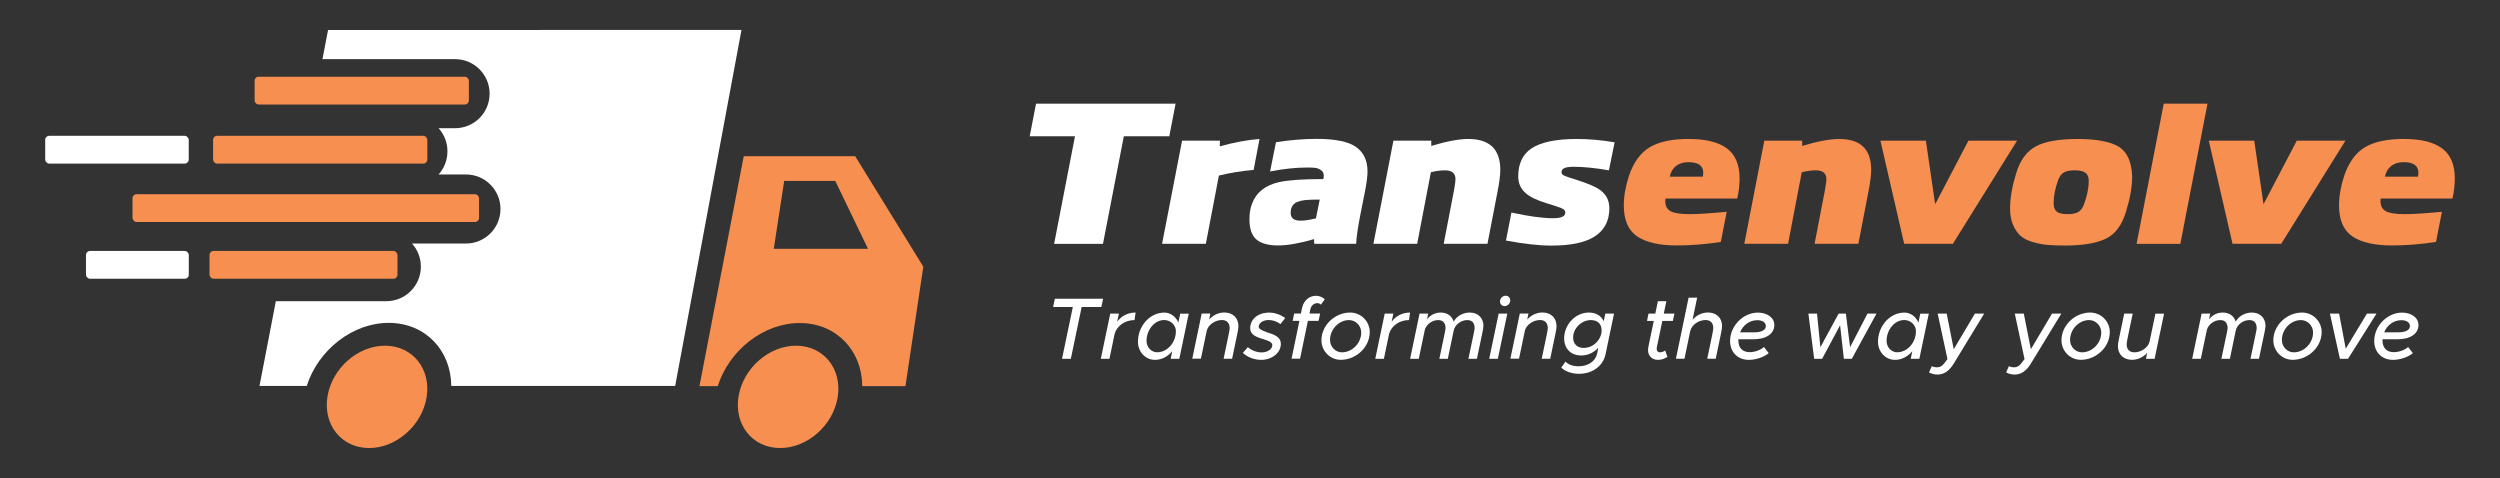 <svg viewBox="0 0 471.29 90.14" version="1.1" xmlns="http://www.w3.org/2000/svg" data-name="Layer 1" id="Layer_1">
  <rect x="0" y="0" width="471.29" height="90.14" fill="#333333" stroke="none"/>
  <defs>
    <style>
      .cls-1 {
        fill: #f68f50;
      }

      .cls-1, .cls-2 {
        stroke-width: 0px;
      }

      .cls-2 {
        fill: #fff;
      }
    </style>
  </defs>
  <g>
    <path d="M80.42,74.93c.88-5.33-2.58-9.7-7.74-9.76-5.16-.06-10.05,4.21-10.94,9.53-.88,5.33,2.58,9.7,7.74,9.76,5.16.06,10.05-4.21,10.94-9.53Z" class="cls-1"></path>
    <path d="M157.91,74.93c.88-5.33-2.58-9.7-7.74-9.76-5.16-.06-10.05,4.21-10.94,9.53-.88,5.33,2.58,9.7,7.74,9.76,5.16.06,10.05-4.21,10.94-9.53Z" class="cls-1"></path>
    <path d="M61.84,5.68l-1.05,5.47h25c3.6,0,6.51,2.92,6.51,6.51h0c0,3.6-2.92,6.51-6.51,6.51h-3.11c1.04,1.15,1.67,2.68,1.67,4.36h0c0,1.68-.63,3.21-1.67,4.36h5.16c3.6,0,6.51,2.92,6.51,6.51h0c0,3.6-2.92,6.51-6.51,6.51h-10.17c1.04,1.15,1.67,2.68,1.67,4.36h0c0,3.6-2.92,6.51-6.51,6.51h-20.83l-3.08,15.98h8.91c2.15-6.82,8.73-11.98,15.62-11.89,6.78.08,11.58,5.21,11.62,11.89h42.21l12.5-67.11H61.84Z" class="cls-2"></path>
    <path d="M161.21,29.44h-21l-8.35,43.35h3.45c2.15-6.82,8.73-11.98,15.62-11.89,6.78.08,11.58,5.21,11.62,11.89h8.14l3.37-22.51-12.85-20.84ZM145.87,46.9l1.96-12.79h9.63l6.17,12.79h-17.76Z" class="cls-1"></path>
    <rect ry=".77" rx=".77" height="5.24" width="40.39" y="14.46" x="48" class="cls-1"></rect>
    <rect ry=".77" rx=".77" height="5.24" width="40.39" y="25.6" x="40.17" class="cls-1"></rect>
    <rect ry=".77" rx=".77" height="5.24" width="27.06" y="25.6" x="8.52" class="cls-2"></rect>
    <rect ry=".77" rx=".77" height="5.24" width="65.33" y="36.61" x="24.98" class="cls-1"></rect>
    <rect ry=".77" rx=".77" height="5.24" width="35.43" y="47.31" x="39.5" class="cls-1"></rect>
    <rect ry=".77" rx=".77" height="5.24" width="19.38" y="47.31" x="16.21" class="cls-2"></rect>
  </g>
  <g>
    <g>
      <path d="M194.12,25.69l1.19-6.15h26.31l-1.19,6.15h-8.57l-3.93,20.28h-9.21l3.93-20.28h-8.53Z" class="cls-2"></path>
      <path d="M237.44,26.2l-1.11,5.83c-2.38.21-4.56.57-6.55,1.07l-2.46,12.86h-8.25l3.77-19.44h7.14l-.04,1.07c2.78-.77,5.28-1.23,7.5-1.39Z" class="cls-2"></path>
      <path d="M255.66,45.96h-7.9c0-.08,0-.21-.02-.4-.01-.18-.02-.34-.02-.48-2.72.79-5,1.19-6.82,1.19-1.72,0-3.03-.34-3.93-1.03-.95-.74-1.43-2.04-1.43-3.89,0-1.11.16-2.09.48-2.94.79-2.14,2.51-3.5,5.16-4.09,1.72-.37,4.43-.56,8.13-.56h.16c.05-.21.08-.42.08-.63,0-.48-.18-.83-.54-1.07-.36-.24-.72-.38-1.09-.42-.37-.04-.87-.06-1.51-.06-2.14,0-4.47.25-6.98.75l1.11-5.52c2.67-.42,5.24-.63,7.7-.63,3.49,0,5.96.51,7.4,1.53,1.44,1.02,2.16,2.56,2.16,4.62,0,.87-.16,2.13-.48,3.77l-.79,3.97c-.53,2.65-.82,4.6-.87,5.87ZM245.14,41.6c.85,0,1.83-.15,2.94-.44l.71-3.53h-.48c-.71,0-1.23.01-1.55.04-1.27.05-2.16.28-2.68.67-.52.4-.77.99-.77,1.79,0,.98.61,1.47,1.83,1.47Z" class="cls-2"></path>
      <path d="M280.41,45.96h-8.25l1.98-10.28c.16-.93.24-1.56.24-1.9,0-1.11-.66-1.67-1.98-1.67-.82,0-1.71.12-2.66.36l-2.58,13.49h-8.25l3.77-19.44h7.14v.99c2.88-.87,5.21-1.31,6.98-1.31,4.02,0,6.03,1.94,6.03,5.83,0,1.01-.19,2.43-.56,4.29l-1.86,9.64Z" class="cls-2"></path>
      <path d="M293.43,38.9l-1.9-.6c-1.77-.53-3.07-1.15-3.89-1.86-.95-.82-1.43-1.88-1.43-3.17,0-2.43.85-4.21,2.54-5.32,1.77-1.16,4.6-1.75,8.49-1.75,2.33,0,4.71.21,7.14.63l-1.07,5.28c-2.59-.45-4.8-.67-6.63-.67-.87,0-1.48.09-1.83.28-.32.16-.48.41-.48.75,0,.16.05.29.16.4.18.19.58.37,1.19.56l1.75.56c2.01.66,3.39,1.26,4.13,1.79,1.19.85,1.79,2.01,1.79,3.49,0,2.43-.99,4.25-2.98,5.44-1.77,1.06-4.43,1.59-7.98,1.59-2.28,0-5.12-.32-8.53-.95l1.03-5.28c3.28.71,5.89,1.07,7.82,1.07.77,0,1.34-.08,1.71-.24.42-.18.63-.46.63-.83,0-.21-.11-.41-.32-.6-.21-.16-.66-.34-1.35-.56Z" class="cls-2"></path>
      <path d="M318.42,26.2c3.15,0,5.52.59,7.12,1.77,1.6,1.18,2.4,3.08,2.4,5.69,0,1.24-.15,2.5-.44,3.77h-13.53c0,.05,0,.13-.02.24-.01.11-.02.19-.02.24,0,.9.33,1.53.99,1.9.66.37,1.86.56,3.61.56,1.51,0,3.84-.15,6.98-.44l-1.11,5.67c-2.83.45-5.61.67-8.33.67-3.28,0-5.76-.57-7.44-1.71-1.68-1.14-2.52-3.09-2.52-5.87,0-1.69.33-3.56.99-5.59.87-2.54,2.18-4.32,3.93-5.36s4.21-1.55,7.38-1.55ZM318.31,30.57c-.95,0-1.73.24-2.34.71-.61.48-1.01,1.15-1.19,2.02h6.23c.05-.32.08-.56.08-.71,0-1.35-.93-2.02-2.78-2.02Z" class="cls-1"></path>
      <path d="M350.33,45.96h-8.25l1.98-10.28c.16-.93.24-1.56.24-1.9,0-1.11-.66-1.67-1.98-1.67-.82,0-1.71.12-2.66.36l-2.58,13.49h-8.25l3.77-19.44h7.14v.99c2.88-.87,5.21-1.31,6.98-1.31,4.02,0,6.03,1.94,6.03,5.83,0,1.01-.19,2.43-.56,4.29l-1.86,9.64Z" class="cls-1"></path>
      <path d="M368.14,45.96h-9.17l-4.48-19.44h8.57l1.75,11.98,6.27-11.98h9.17l-12.1,19.44Z" class="cls-1"></path>
      <path d="M389.21,46.28c-1.24,0-2.28-.03-3.11-.1-.83-.07-1.74-.23-2.72-.5-.98-.26-1.77-.64-2.36-1.13-.6-.49-1.09-1.18-1.49-2.06-.4-.89-.6-1.95-.6-3.19,0-1.93.38-4.14,1.15-6.63.74-2.46,1.98-4.15,3.71-5.08,1.73-.93,4.36-1.39,7.88-1.39s6.25.5,7.8,1.49c1.55.99,2.37,2.84,2.48,5.54,0,1.93-.38,4.14-1.15,6.63-.77,2.59-2.05,4.31-3.85,5.16-1.8.85-4.38,1.27-7.74,1.27ZM389.76,40.37c.9,0,1.57-.13,2.02-.4.45-.26.81-.73,1.07-1.39.61-1.67.91-3.16.91-4.48,0-.71-.21-1.22-.62-1.53-.41-.3-1.09-.46-2.04-.46-.9,0-1.57.13-2.02.4-.45.26-.81.73-1.07,1.39-.58,1.59-.87,3.06-.87,4.4,0,.77.2,1.3.6,1.61.4.3,1.07.46,2.02.46Z" class="cls-1"></path>
      <path d="M416.15,19.54l-5.12,26.43h-8.25l5.12-26.43h8.25Z" class="cls-1"></path>
      <path d="M430.04,45.96h-9.17l-4.48-19.44h8.57l1.75,11.98,6.27-11.98h9.17l-12.1,19.44Z" class="cls-1"></path>
      <path d="M453.25,26.2c3.15,0,5.52.59,7.12,1.77,1.6,1.18,2.4,3.08,2.4,5.69,0,1.24-.15,2.5-.44,3.77h-13.53c0,.05,0,.13-.02.24-.01.11-.02.19-.02.24,0,.9.33,1.53.99,1.9.66.37,1.86.56,3.61.56,1.51,0,3.84-.15,6.98-.44l-1.11,5.67c-2.83.45-5.61.67-8.33.67-3.28,0-5.76-.57-7.44-1.71-1.68-1.14-2.52-3.09-2.52-5.87,0-1.69.33-3.56.99-5.59.87-2.54,2.18-4.32,3.93-5.36s4.21-1.55,7.38-1.55ZM453.13,30.57c-.95,0-1.73.24-2.34.71-.61.48-1.01,1.15-1.19,2.02h6.23c.05-.32.08-.56.08-.71,0-1.35-.93-2.02-2.78-2.02Z" class="cls-1"></path>
    </g>
    <g>
      <path d="M202.25,57.87h-3.72l.33-1.55h9.09l-.33,1.55h-3.71l-2.04,9.77h-1.66l2.04-9.77Z" class="cls-2"></path>
      <path d="M214.08,58.92l-.2,1.42c-1.78,0-3.28,1.05-3.74,2.54l-.99,4.76h-1.63l1.78-8.52h1.63l-.33,1.55c.76-1.09,2.01-1.75,3.48-1.75Z" class="cls-2"></path>
      <path d="M224.1,59.12l-1.78,8.52h-1.63l.3-1.43c-.84,1-1.99,1.63-3.26,1.63-1.8,0-3.21-1.52-3.21-3.41,0-2.97,2.24-5.5,4.98-5.5,1.17,0,2.17.77,2.64,1.88l.35-1.68h1.63ZM221.68,62.46c0-1.17-.99-2.13-2.21-2.13-1.8,0-3.33,1.81-3.33,3.95,0,1.17.89,2.13,1.99,2.13,1.93,0,3.54-1.83,3.54-3.95Z" class="cls-2"></path>
      <path d="M233.46,61.49c0,.63-.13,1.04-1.19,6.14h-1.6c1.04-5.01,1.14-5.34,1.14-5.8,0-.94-.54-1.5-1.45-1.5-1.3,0-2.55.89-2.85,1.94l-1.12,5.35h-1.63l1.78-8.52h1.63l-.23,1.14c.66-.79,1.76-1.33,2.85-1.33,1.65,0,2.67,1.05,2.67,2.57Z" class="cls-2"></path>
      <path d="M234.3,66.52l.94-1.07c.76.64,1.73.99,2.57.99,1.14,0,2.04-.63,2.04-1.37,0-.41-.38-.74-1.58-1.1-1.73-.49-2.59-.99-2.59-2.09,0-1.73,1.5-2.95,3.57-2.95,1.09,0,2.17.4,3.03,1.02l-.89,1.15c-.66-.49-1.45-.77-2.19-.77-1.1,0-1.91.54-1.91,1.28,0,.35.43.63,1.65,1.07,1.68.49,2.52,1.02,2.52,2.16,0,1.66-1.65,3-3.71,3-1.3,0-2.57-.49-3.46-1.32Z" class="cls-2"></path>
      <path d="M249.74,56.43l-.74,1c-.15-.2-.44-.28-.69-.28-.63,0-1.15.51-1.27,1.09l-.18.87h2.01l-.3,1.38h-2.01l-1.48,7.13h-1.6l1.48-7.13h-1.27l.28-1.38h1.27l.23-1.09c.3-1.37,1.35-2.26,2.59-2.26.69,0,1.27.28,1.68.66Z" class="cls-2"></path>
      <path d="M249.11,64.16c0-2.85,2.54-5.24,5.42-5.24,2.03,0,3.69,1.66,3.69,3.67,0,2.85-2.55,5.24-5.47,5.24-2.01,0-3.64-1.66-3.64-3.67ZM256.61,62.68c0-1.29-1.04-2.34-2.29-2.34-1.93,0-3.59,1.75-3.59,3.76,0,1.27,1.02,2.32,2.24,2.32,1.96,0,3.64-1.73,3.64-3.74Z" class="cls-2"></path>
      <path d="M265.82,58.92l-.2,1.42c-1.78,0-3.28,1.05-3.74,2.54l-.99,4.76h-1.63l1.78-8.52h1.63l-.33,1.55c.76-1.09,2.01-1.75,3.48-1.75Z" class="cls-2"></path>
      <path d="M279.64,61.48c0,.53-.12.91-1.22,6.16h-1.6c1.07-5.11,1.17-5.49,1.17-5.8,0-.94-.46-1.5-1.38-1.5-1.12,0-2.27.79-2.55,1.91-.13.69-.43,2.08-1.12,5.39h-1.6c1.07-5.11,1.17-5.49,1.17-5.8-.02-.92-.44-1.5-1.38-1.5-1.09,0-2.19.74-2.52,1.81l-1.15,5.49h-1.63l1.78-8.52h1.63l-.23,1.1c.59-.82,1.55-1.3,2.59-1.3,1.24,0,2.13.66,2.44,1.71.58-1.07,1.8-1.71,3.03-1.71,1.58,0,2.59,1.04,2.59,2.55Z" class="cls-2"></path>
      <path d="M282.52,59.12h1.63l-1.78,8.52h-1.63l1.78-8.52ZM282.77,56.8c0-.54.49-1.05,1.07-1.05.53,0,.87.4.87.89,0,.56-.51,1.07-1.05,1.07s-.89-.41-.89-.91Z" class="cls-2"></path>
      <path d="M293.43,61.49c0,.63-.13,1.04-1.19,6.14h-1.6c1.04-5.01,1.14-5.34,1.14-5.8,0-.94-.54-1.5-1.45-1.5-1.3,0-2.55.89-2.85,1.94l-1.12,5.35h-1.63l1.78-8.52h1.63l-.23,1.14c.66-.79,1.76-1.33,2.85-1.33,1.65,0,2.67,1.05,2.67,2.57Z" class="cls-2"></path>
      <path d="M304.27,59.12l-1.6,7.68c-.48,2.26-2.55,3.67-4.99,3.67-1.47,0-2.69-.51-3.36-1.17l.81-1.14c.49.58,1.42.89,2.45.89,1.81,0,3.2-.94,3.51-2.42l.21-1.07c-.86.94-1.98,1.45-3.23,1.45-1.94,0-3.2-1.27-3.2-3.25,0-2.5,2.06-4.84,4.66-4.84,1.43,0,2.37.69,2.8,1.65l.3-1.45h1.63ZM301.83,63.06l.07-.35c.02-.15.03-.28.03-.43,0-1.22-.77-1.94-2.01-1.94-1.81,0-3.36,1.57-3.36,3.29,0,1.22.77,1.96,2.01,1.96,1.57,0,2.88-1.15,3.26-2.54Z" class="cls-2"></path>
      <path d="M313.38,60.5c-1.1,5.26-1.07,5.07-1.07,5.24,0,.43.25.68.59.68.41,0,.82-.18,1-.36l.44,1.22c-.54.36-1.17.56-1.78.56-1.14,0-1.88-.76-1.88-1.85,0-.41.08-.71,1.09-5.49h-1.28l.28-1.38h1.28l.49-2.34h1.6l-.49,2.34h2.01l-.3,1.38h-1.99Z" class="cls-2"></path>
      <path d="M324.63,61.49c0,.63-.13,1.04-1.19,6.14h-1.6c1.04-5.01,1.14-5.34,1.14-5.8,0-.94-.54-1.5-1.45-1.5-1.35,0-2.67.97-2.88,2.08v-.07l-1.1,5.29h-1.61l2.39-11.52h1.61l-.87,4.18c.68-.82,1.78-1.38,2.9-1.38,1.65,0,2.67,1.05,2.67,2.57Z" class="cls-2"></path>
      <path d="M327.71,63.95v.25c0,1.37.79,2.19,2.14,2.19.97,0,2.06-.41,2.69-.97l.89,1.15c-.91.79-2.5,1.27-3.74,1.27-2.09,0-3.54-1.43-3.54-3.56,0-2.88,2.5-5.35,5.24-5.35,1.68,0,3.1.91,3.1,2.34,0,1.63-1.52,2.72-4.07,2.69h-2.7ZM328.03,62.65h2.64c1.42,0,2.22-.44,2.22-1.19,0-.68-.68-1.1-1.6-1.1-1.53,0-2.73.99-3.26,2.29Z" class="cls-2"></path>
      <path d="M340.91,59.12h1.63l.63,6.34,3.44-6.34h1.37l.79,6.34,3.28-6.34h1.7l-4.65,8.52h-1.5l-.71-6.33-3.39,6.33h-1.5l-1.09-8.52Z" class="cls-2"></path>
      <path d="M363.61,59.12l-1.78,8.52h-1.63l.3-1.43c-.84,1-1.99,1.63-3.26,1.63-1.8,0-3.21-1.52-3.21-3.41,0-2.97,2.24-5.5,4.98-5.5,1.17,0,2.17.77,2.64,1.88l.35-1.68h1.63ZM361.19,62.46c0-1.17-.99-2.13-2.21-2.13-1.8,0-3.33,1.81-3.33,3.95,0,1.17.89,2.13,1.99,2.13,1.93,0,3.54-1.83,3.54-3.95Z" class="cls-2"></path>
      <path d="M363.65,70.21l.53-1.19c.28.16.64.23.94.23.54,0,.99-.21,1.37-.72l.64-.84-1.85-8.57h1.7l1.33,6.72,3.99-6.72h1.75l-5.7,9.36c-.92,1.53-1.94,2.13-3.11,2.13-.59,0-1.17-.16-1.58-.4Z" class="cls-2"></path>
      <path d="M378.18,70.21l.53-1.19c.28.16.64.23.94.23.54,0,.99-.21,1.37-.72l.64-.84-1.84-8.57h1.7l1.33,6.72,3.99-6.72h1.75l-5.7,9.36c-.92,1.53-1.94,2.13-3.11,2.13-.59,0-1.17-.16-1.58-.4Z" class="cls-2"></path>
      <path d="M388.62,64.16c0-2.85,2.54-5.24,5.42-5.24,2.03,0,3.69,1.66,3.69,3.67,0,2.85-2.55,5.24-5.47,5.24-2.01,0-3.64-1.66-3.64-3.67ZM396.12,62.68c0-1.29-1.04-2.34-2.29-2.34-1.93,0-3.59,1.75-3.59,3.76,0,1.27,1.02,2.32,2.24,2.32,1.96,0,3.64-1.73,3.64-3.74Z" class="cls-2"></path>
      <path d="M407.96,59.12l-1.78,8.52h-1.63l.23-1.14c-.66.79-1.76,1.33-2.85,1.33-1.65,0-2.67-1.05-2.67-2.57,0-.63.13-1.04,1.19-6.14h1.6c-1.04,5.01-1.14,5.34-1.14,5.8,0,.94.54,1.5,1.45,1.5,1.3,0,2.55-.89,2.85-1.94l1.12-5.35h1.63Z" class="cls-2"></path>
      <path d="M427.07,61.48c0,.53-.12.91-1.22,6.16h-1.6c1.07-5.11,1.17-5.49,1.17-5.8,0-.94-.46-1.5-1.38-1.5-1.12,0-2.27.79-2.55,1.91-.13.69-.43,2.08-1.12,5.39h-1.6c1.07-5.11,1.17-5.49,1.17-5.8-.02-.92-.44-1.5-1.38-1.5-1.09,0-2.19.74-2.52,1.81l-1.15,5.49h-1.63l1.78-8.52h1.63l-.23,1.1c.59-.82,1.55-1.3,2.59-1.3,1.24,0,2.13.66,2.44,1.71.58-1.07,1.8-1.71,3.03-1.71,1.58,0,2.59,1.04,2.59,2.55Z" class="cls-2"></path>
      <path d="M428.56,64.16c0-2.85,2.54-5.24,5.42-5.24,2.03,0,3.69,1.66,3.69,3.67,0,2.85-2.55,5.24-5.47,5.24-2.01,0-3.64-1.66-3.64-3.67ZM436.05,62.68c0-1.29-1.04-2.34-2.29-2.34-1.93,0-3.59,1.75-3.59,3.76,0,1.27,1.02,2.32,2.24,2.32,1.96,0,3.64-1.73,3.64-3.74Z" class="cls-2"></path>
      <path d="M439.23,59.12h1.73l1.25,6.62,4-6.62h1.8l-5.37,8.52h-1.53l-1.88-8.52Z" class="cls-2"></path>
      <path d="M449.14,63.95v.25c0,1.37.79,2.19,2.14,2.19.97,0,2.06-.41,2.69-.97l.89,1.15c-.91.79-2.5,1.27-3.74,1.27-2.09,0-3.54-1.43-3.54-3.56,0-2.88,2.5-5.35,5.24-5.35,1.68,0,3.1.91,3.1,2.34,0,1.63-1.52,2.72-4.07,2.69h-2.7ZM449.45,62.65h2.64c1.42,0,2.22-.44,2.22-1.19,0-.68-.68-1.1-1.6-1.1-1.53,0-2.73.99-3.26,2.29Z" class="cls-2"></path>
    </g>
  </g>
</svg>